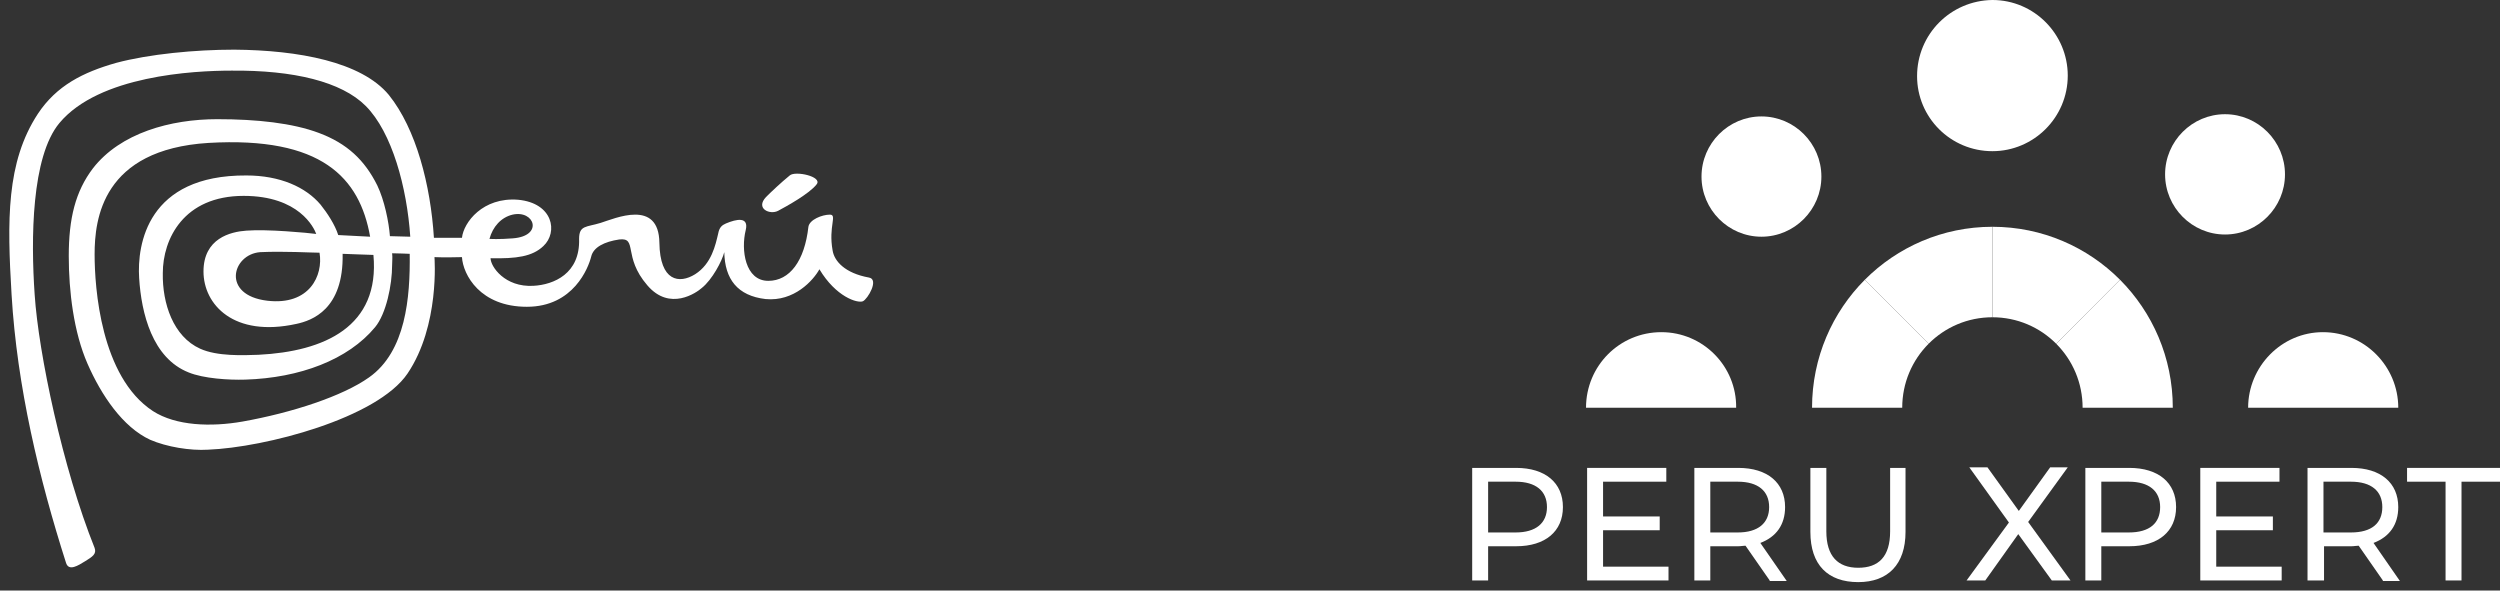 <svg width="254" height="60" viewBox="0 0 254 60" fill="none" xmlns="http://www.w3.org/2000/svg">
<rect x="0" y="0" width="254" height="60" fill="#333333" stroke="none"/>
<path d="M77.833 20.013C78.336 19.509 79.342 18.556 80.236 17.827C80.794 17.323 83.588 17.939 82.973 18.724C82.247 19.677 79.9 20.966 79.062 21.415C78.224 21.863 76.716 21.191 77.833 20.013Z" fill="white"/>
<path d="M88.281 28.198C85.823 27.75 84.761 26.516 84.594 25.451C84.147 22.985 85.097 21.807 84.314 21.807C83.532 21.807 82.247 22.312 82.135 23.041C81.744 26.516 80.236 28.534 78.056 28.534C75.71 28.534 75.263 25.395 75.766 23.377C76.101 21.975 74.816 22.256 73.754 22.704C73.363 22.872 73.084 23.097 72.972 23.713C72.693 24.891 72.302 26.797 70.625 27.862C69.005 28.871 67.05 28.59 66.994 24.666C66.938 20.181 62.468 22.2 61.015 22.648C59.563 23.097 58.836 22.872 58.836 24.274C58.948 27.806 56.266 28.927 54.199 29.039C51.293 29.207 49.841 27.077 49.841 26.236C52.467 26.292 54.087 26.068 55.205 25.003C56.713 23.601 56.21 20.63 52.634 20.294C49.059 20.013 47.103 22.592 46.935 24.162C45.65 24.162 45.371 24.162 44.086 24.162C43.751 18.836 42.298 13.118 39.504 9.642C36.711 6.279 30.341 5.101 23.804 5.045C19.837 5.045 15.144 5.494 11.791 6.391C8.439 7.344 5.757 8.689 3.857 11.548C0.617 16.482 0.729 22.424 1.176 29.936C1.734 39.298 3.969 48.604 6.707 57.181C6.986 58.078 7.936 57.461 8.662 57.013C9.389 56.564 9.836 56.284 9.612 55.667C6.372 47.595 3.913 35.878 3.522 29.936C3.131 24.274 3.187 15.921 6.036 12.501C10.059 7.68 19.669 7.176 23.525 7.176C29.838 7.12 34.699 8.297 37.158 10.764C39.84 13.454 41.348 19.06 41.683 24.05C41.125 24.05 40.175 23.994 39.616 23.994C39.504 22.536 39.057 20.35 38.331 18.836C37.046 16.257 35.258 14.576 32.408 13.51C29.727 12.501 26.095 12.109 22.072 12.109C17.323 12.109 12.238 13.51 9.445 17.098C7.657 19.453 6.986 22.2 6.986 26.012C6.986 29.6 7.489 33.748 8.886 36.943C10.283 40.139 12.462 43.39 15.255 44.68C16.932 45.408 19.334 45.801 21.122 45.689C26.933 45.465 38.331 42.493 41.404 37.953C44.7 33.075 44.142 26.18 44.142 26.124C45.427 26.18 46.153 26.124 46.935 26.124C47.047 27.918 48.779 31.169 53.528 31.169C58.278 31.169 59.786 27.189 60.066 26.068C60.289 25.115 61.406 24.554 62.915 24.33C64.815 24.106 63.25 26.068 65.764 28.983C68.055 31.674 70.793 29.712 71.296 29.263C72.358 28.422 73.363 26.516 73.587 25.619C73.643 28.366 74.928 30.048 77.777 30.384C80.683 30.665 82.638 28.478 83.253 27.357C84.929 30.16 87.108 30.833 87.667 30.609C88.169 30.384 89.343 28.366 88.281 28.198ZM26.262 36.046C24.698 36.102 22.072 36.215 20.34 35.43C17.602 34.197 16.485 30.833 16.541 27.75C16.541 24.274 18.664 19.901 24.754 19.901C30.397 19.901 31.906 23.153 32.129 23.769C31.291 23.657 27.156 23.265 25.033 23.433C23.413 23.545 20.675 24.218 20.675 27.581C20.675 30.945 23.748 34.309 30.118 32.907C31.682 32.571 34.923 31.45 34.811 25.788C35.984 25.844 36.599 25.844 37.94 25.9C38.61 33.187 32.967 35.71 26.262 36.046ZM32.464 25.675C32.855 27.974 31.459 31.057 27.156 30.553C22.463 29.992 23.581 25.844 26.43 25.619C28.889 25.507 31.626 25.675 32.464 25.675ZM37.493 38.345C34.811 40.251 29.671 41.933 24.642 42.83C21.457 43.39 17.881 43.278 15.535 41.764C10.227 38.289 9.612 29.207 9.612 25.844C9.612 22.256 10.395 15.192 21.178 14.52C32.688 13.847 36.543 18.051 37.605 24.05L34.364 23.881C34.029 22.816 33.246 21.639 32.576 20.798C31.067 19.004 28.442 17.827 25.033 17.827C14.976 17.771 13.915 24.834 14.138 28.254C14.361 31.842 15.479 36.383 19.167 37.84C20.675 38.457 23.245 38.625 24.922 38.569C30.453 38.401 35.37 36.551 38.108 33.243C39.225 31.898 39.84 28.983 39.84 26.909C39.84 26.404 39.895 26.236 39.84 25.732C40.342 25.732 41.627 25.788 41.627 25.788C41.683 30.216 41.236 35.71 37.493 38.345ZM52.076 21.807C54.311 21.303 55.26 23.994 52.076 24.218C50.735 24.33 49.729 24.274 49.729 24.274C50.064 23.041 50.902 22.088 52.076 21.807Z" fill="white"/>
<path d="M226.064 23.826C229.416 23.826 232.154 21.079 232.154 17.715C232.154 14.351 229.416 11.604 226.064 11.604C222.711 11.604 219.973 14.351 219.973 17.715C219.973 21.079 222.711 23.826 226.064 23.826Z" fill="white"/>
<path d="M202.429 15.36C206.62 15.36 210.084 11.941 210.084 7.68C210.084 3.476 206.676 0 202.429 0C198.183 0.056 194.775 3.476 194.775 7.736C194.775 11.941 198.183 15.36 202.429 15.36Z" fill="white"/>
<path d="M228.41 41.428H243.664C243.664 37.224 240.255 33.748 236.009 33.748C231.819 33.748 228.41 37.224 228.41 41.428Z" fill="white"/>
<path d="M168.794 33.748C164.548 33.748 161.139 37.168 161.139 41.428H176.393C176.449 37.224 173.04 33.748 168.794 33.748Z" fill="white"/>
<path d="M189.467 28.422L195.948 34.925C197.624 33.243 199.915 32.234 202.429 32.234V23.041C197.345 23.041 192.763 25.115 189.467 28.422Z" fill="white"/>
<path d="M178.963 24.05C182.315 24.05 185.053 21.303 185.053 17.939C185.053 14.575 182.315 11.829 178.963 11.829C175.61 11.829 172.873 14.575 172.873 17.939C172.873 21.303 175.61 24.05 178.963 24.05Z" fill="white"/>
<path d="M208.911 34.925L215.392 28.422C212.095 25.115 207.514 23.041 202.429 23.041V32.234C204.944 32.234 207.234 33.243 208.911 34.925Z" fill="white"/>
<path d="M211.593 41.428H220.756C220.756 36.327 218.688 31.73 215.392 28.422L208.911 34.925C210.587 36.607 211.593 38.906 211.593 41.428Z" fill="white"/>
<path d="M189.467 28.422C186.17 31.73 184.103 36.327 184.103 41.428H193.266C193.266 38.906 194.272 36.607 195.948 34.925L189.467 28.422Z" fill="white"/>
<path d="M158.793 51.519C158.793 53.985 157.005 55.499 154.044 55.499H151.194V58.975H149.574V47.539H154.044C157.005 47.539 158.793 49.052 158.793 51.519ZM157.172 51.519C157.172 49.893 156.055 48.94 153.988 48.94H151.194V54.098H153.988C156.055 54.098 157.172 53.145 157.172 51.519Z" fill="white"/>
<path d="M169.52 57.573V58.975H161.251V47.539H169.297V48.94H162.871V52.472H168.626V53.873H162.871V57.573H169.52Z" fill="white"/>
<path d="M179.801 58.975L177.343 55.443C177.119 55.443 176.896 55.499 176.616 55.499H173.767V58.975H172.146V47.539H176.616C179.577 47.539 181.365 49.052 181.365 51.519C181.365 53.313 180.471 54.546 178.851 55.163L181.533 59.031H179.801V58.975ZM179.745 51.519C179.745 49.893 178.628 48.94 176.56 48.94H173.767V54.098H176.56C178.628 54.098 179.745 53.145 179.745 51.519Z" fill="white"/>
<path d="M183.935 54.041V47.539H185.556V53.985C185.556 56.508 186.729 57.685 188.796 57.685C190.864 57.685 192.037 56.564 192.037 53.985V47.539H193.601V54.041C193.601 57.349 191.814 59.143 188.796 59.143C185.723 59.143 183.935 57.405 183.935 54.041Z" fill="white"/>
<path d="M208.464 58.975L205.055 54.266L201.703 58.975H199.803L204.106 53.088L200.083 47.482H201.927L205.111 51.911L208.296 47.482H210.084L206.061 53.032L210.363 58.975H208.464Z" fill="white"/>
<path d="M221.091 51.519C221.091 53.985 219.303 55.499 216.342 55.499H213.492V58.975H211.872V47.539H216.342C219.303 47.539 221.091 49.052 221.091 51.519ZM219.471 51.519C219.471 49.893 218.353 48.94 216.286 48.94H213.492V54.098H216.286C218.409 54.098 219.471 53.145 219.471 51.519Z" fill="white"/>
<path d="M231.818 57.573V58.975H223.549V47.539H231.595V48.94H225.17V52.472H230.924V53.873H225.17V57.573H231.818Z" fill="white"/>
<path d="M242.099 58.975L239.641 55.443C239.417 55.443 239.194 55.499 238.914 55.499H236.121V58.975H234.444V47.539H238.914C241.876 47.539 243.663 49.052 243.663 51.519C243.663 53.313 242.77 54.546 241.149 55.163L243.831 59.031H242.099V58.975ZM242.043 51.519C242.043 49.893 240.926 48.94 238.858 48.94H236.065V54.098H238.858C240.982 54.098 242.043 53.145 242.043 51.519Z" fill="white"/>
<path d="M248.469 48.94H244.557V47.539H254V48.94H250.089V58.975H248.469V48.94Z" fill="white"/>
</svg>
